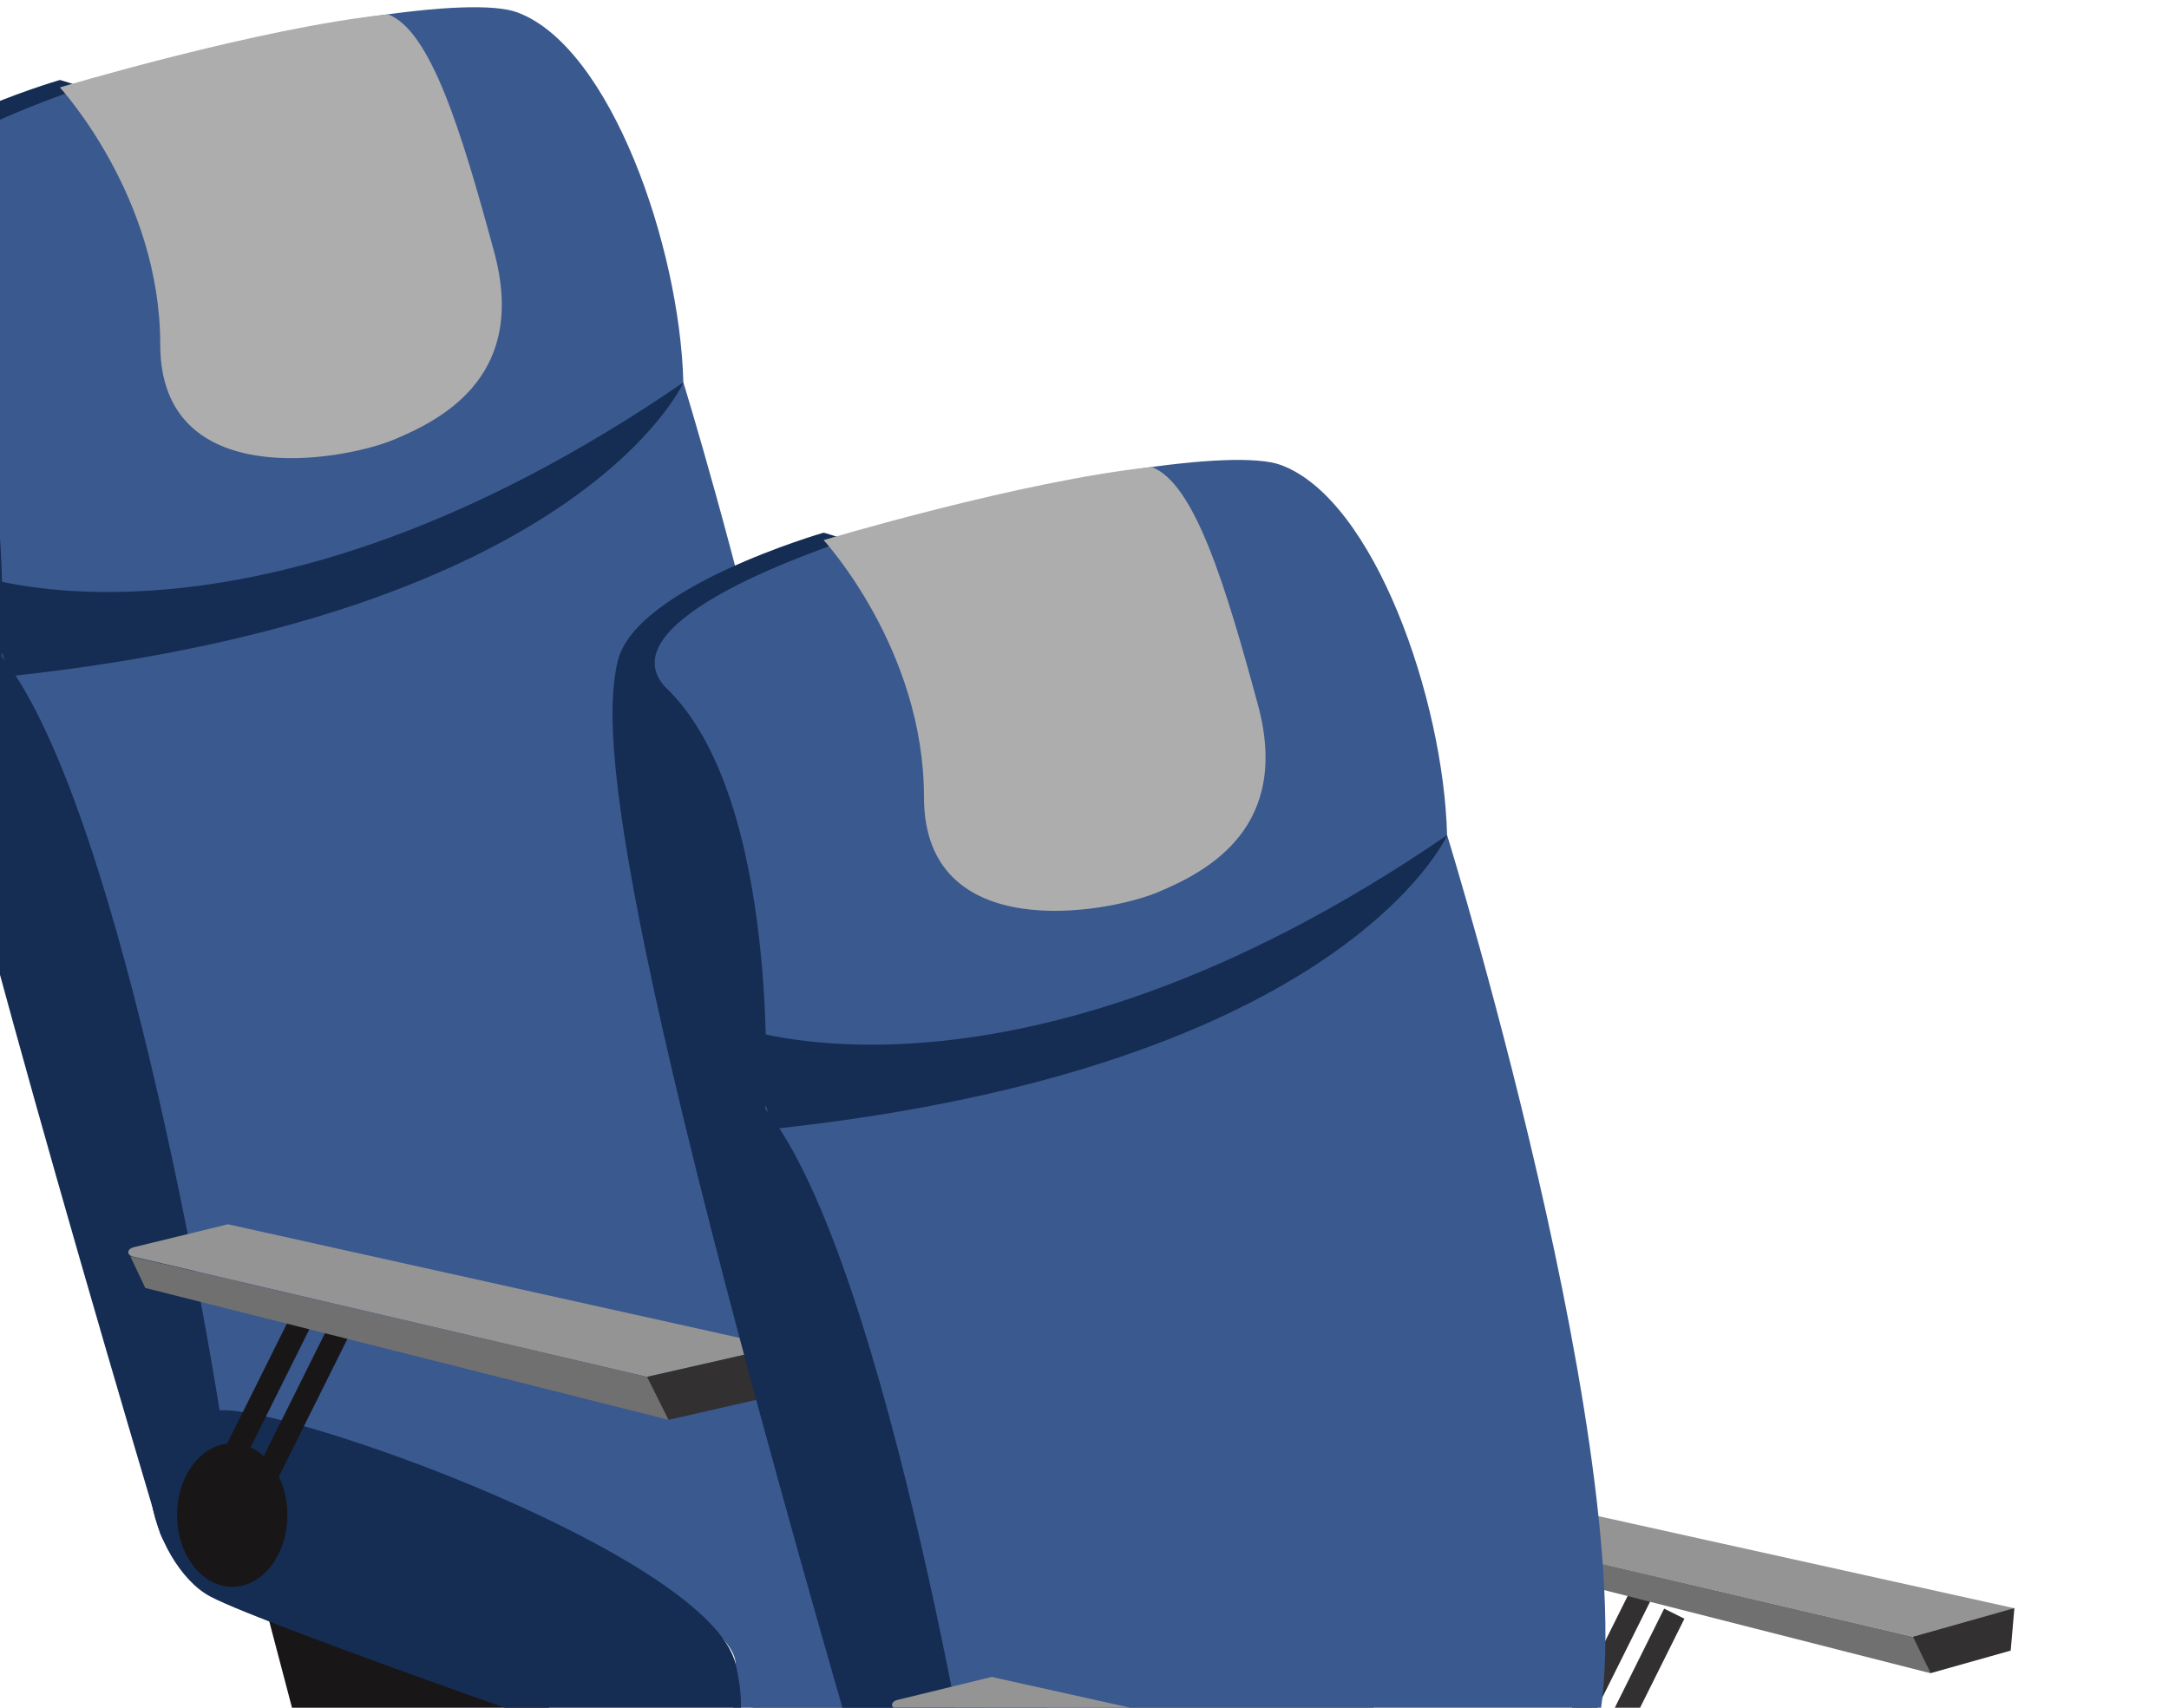 <svg width="287" height="226" viewBox="0 0 287 226" fill="none" xmlns="http://www.w3.org/2000/svg">
<g clip-path="url(#clip0_1097_30093)">
<path d="M152.067 156.688L165.48 152.93L108.93 140.407L99.406 143.262C98.692 143.475 98.673 144.202 99.406 144.371L152.067 156.688Z" fill="#949494"/>
<path d="M117.713 151.195L115.033 149.861L104.469 171.077L107.148 172.412L117.713 151.195Z" fill="#323031"/>
<path d="M121.822 154.317L119.143 152.983L109.382 172.585L112.062 173.919L121.822 154.317Z" fill="#323031"/>
<path d="M154.378 161.528L152.199 156.719L99.074 144.277L100.696 147.852L154.378 161.528Z" fill="#707070"/>
<path d="M154.377 161.528L164.997 158.535L165.485 152.905L152.066 156.687L154.377 161.528Z" fill="#323031"/>
<path d="M7.921 10.588C7.921 10.588 -17.038 17.789 -19.33 27.626C-21.622 37.464 -20.27 63.431 21.202 202.956C28.754 221.591 58.203 89.981 48.453 54.107C38.704 18.234 7.921 10.588 7.921 10.588Z" fill="#152C53"/>
<path d="M-13.075 30.97C-25.874 16.724 56.073 -2.944 68.44 1.634C80.807 6.211 89.962 32.711 90.419 50.601C90.419 50.601 119.017 143.162 109.399 172.586C109.399 172.586 82.636 195.348 29.054 186.644C29.054 186.644 16.687 107.426 0.206 86.819C0.206 86.819 2.491 45.648 -13.075 30.97Z" fill="#3A598E"/>
<path d="M-3.801 75.898C-3.801 75.898 33.031 89.987 90.445 50.601C90.445 50.601 76.844 81.352 1.428 89.474" fill="#152C53"/>
<path d="M184.264 235.235L98.046 266.012L84.533 230.933L174.865 201.065L184.264 235.235Z" fill="#595657"/>
<path d="M28.924 185.755C28.924 185.755 97.334 209.217 97.334 220.276C97.334 231.334 94.416 235.022 90.884 234.446C90.884 234.446 93.238 237.114 101.473 234.502C109.707 231.891 183.283 210.564 183.283 210.564C183.283 210.564 190.346 196.738 180.634 189.08C170.922 181.421 96.864 170.294 96.864 170.294" fill="#3A598E"/>
<path d="M98.048 266.012L40.007 231.209L34.422 209.988L84.535 230.933L98.048 266.012Z" fill="#181617"/>
<path d="M29.08 186.644C14.127 187.596 20.013 207.164 27.828 211.29C35.643 215.417 90.884 234.446 90.884 234.446C90.884 234.446 100.696 234.528 97.352 220.269C94.008 206.011 38.511 186.049 29.08 186.644Z" fill="#152C53"/>
<path d="M7.922 11.571C7.922 11.571 21.203 25.973 21.203 45.591C21.203 65.209 45.217 61.039 52.111 58.184C59.005 55.328 69.744 49.417 65.392 33.362C61.04 17.307 56.995 4.063 51.347 1.897C34.253 3.675 7.922 11.571 7.922 11.571Z" fill="#ADADAD"/>
<path d="M85.618 182.217L103.151 178.228L30.163 162.023L17.703 165.059C16.763 165.285 16.726 166.13 17.646 166.312L85.618 182.217Z" fill="#949494"/>
<path d="M42.15 173.477L39.471 172.142L28.907 193.359L31.586 194.693L42.15 173.477Z" fill="#181617"/>
<path d="M46.265 176.598L43.586 175.264L33.826 194.866L36.505 196.2L46.265 176.598Z" fill="#181617"/>
<path d="M88.46 187.902L85.786 182.261L17.238 166.255L19.223 170.451L88.46 187.902Z" fill="#707070"/>
<path d="M88.46 187.902L102.342 184.74L103.162 178.228L85.623 182.217L88.46 187.902Z" fill="#323031"/>
<path d="M30.727 210C34.755 210 38.022 205.75 38.022 200.507C38.022 195.265 34.755 191.014 30.727 191.014C26.698 191.014 23.432 195.265 23.432 200.507C23.432 205.75 26.698 210 30.727 210Z" fill="#181617"/>
</g>
<g clip-path="url(#clip1_1097_30093)">
<path d="M253.124 216.596L266.537 212.839L209.987 200.315L200.462 203.171C199.749 203.384 199.73 204.11 200.462 204.279L253.124 216.596Z" fill="#949494"/>
<path d="M218.769 211.104L216.09 209.77L205.526 230.986L208.205 232.32L218.769 211.104Z" fill="#323031"/>
<path d="M222.879 214.225L220.199 212.891L210.439 232.493L213.118 233.827L222.879 214.225Z" fill="#323031"/>
<path d="M255.435 221.436L253.256 216.627L200.131 204.185L201.753 207.761L255.435 221.436Z" fill="#707070"/>
<path d="M255.434 221.436L266.054 218.443L266.542 212.814L253.123 216.596L255.434 221.436Z" fill="#323031"/>
<path d="M108.978 70.496C108.978 70.496 84.018 77.697 81.726 87.535C79.435 97.372 80.787 123.339 122.259 262.864C129.81 281.499 159.26 149.889 149.51 114.016C139.76 78.142 108.978 70.496 108.978 70.496Z" fill="#152C53"/>
<path d="M87.981 90.878C75.182 76.633 157.13 56.965 169.497 61.542C181.864 66.119 191.019 92.619 191.476 110.509C191.476 110.509 220.073 203.07 210.455 232.495C210.455 232.495 183.692 255.256 130.11 246.552C130.11 246.552 117.744 167.335 101.263 146.727C101.263 146.727 103.548 105.556 87.981 90.878Z" fill="#3A598E"/>
<path d="M97.256 135.807C97.256 135.807 134.088 149.896 191.502 110.509C191.502 110.509 177.901 141.261 102.484 149.382" fill="#152C53"/>
<path d="M108.979 71.48C108.979 71.48 122.26 85.882 122.26 105.5C122.26 125.118 146.274 120.947 153.168 118.092C160.062 115.237 170.801 109.326 166.449 93.27C162.097 77.215 158.052 63.972 152.404 61.805C135.309 63.583 108.979 71.48 108.979 71.48Z" fill="#ADADAD"/>
<path d="M186.674 242.125L204.207 238.136L131.22 221.931L118.759 224.968C117.82 225.193 117.782 226.039 118.703 226.22L186.674 242.125Z" fill="#949494"/>
</g>
<defs>
<clipPath id="clip0_1097_30093">
<rect width="205.762" height="265.054" fill="white" transform="translate(-20 0.957)"/>
</clipPath>
<clipPath id="clip1_1097_30093">
<rect width="205.762" height="265.054" fill="white" transform="translate(81.057 60.866)"/>
</clipPath>
</defs>
</svg>
